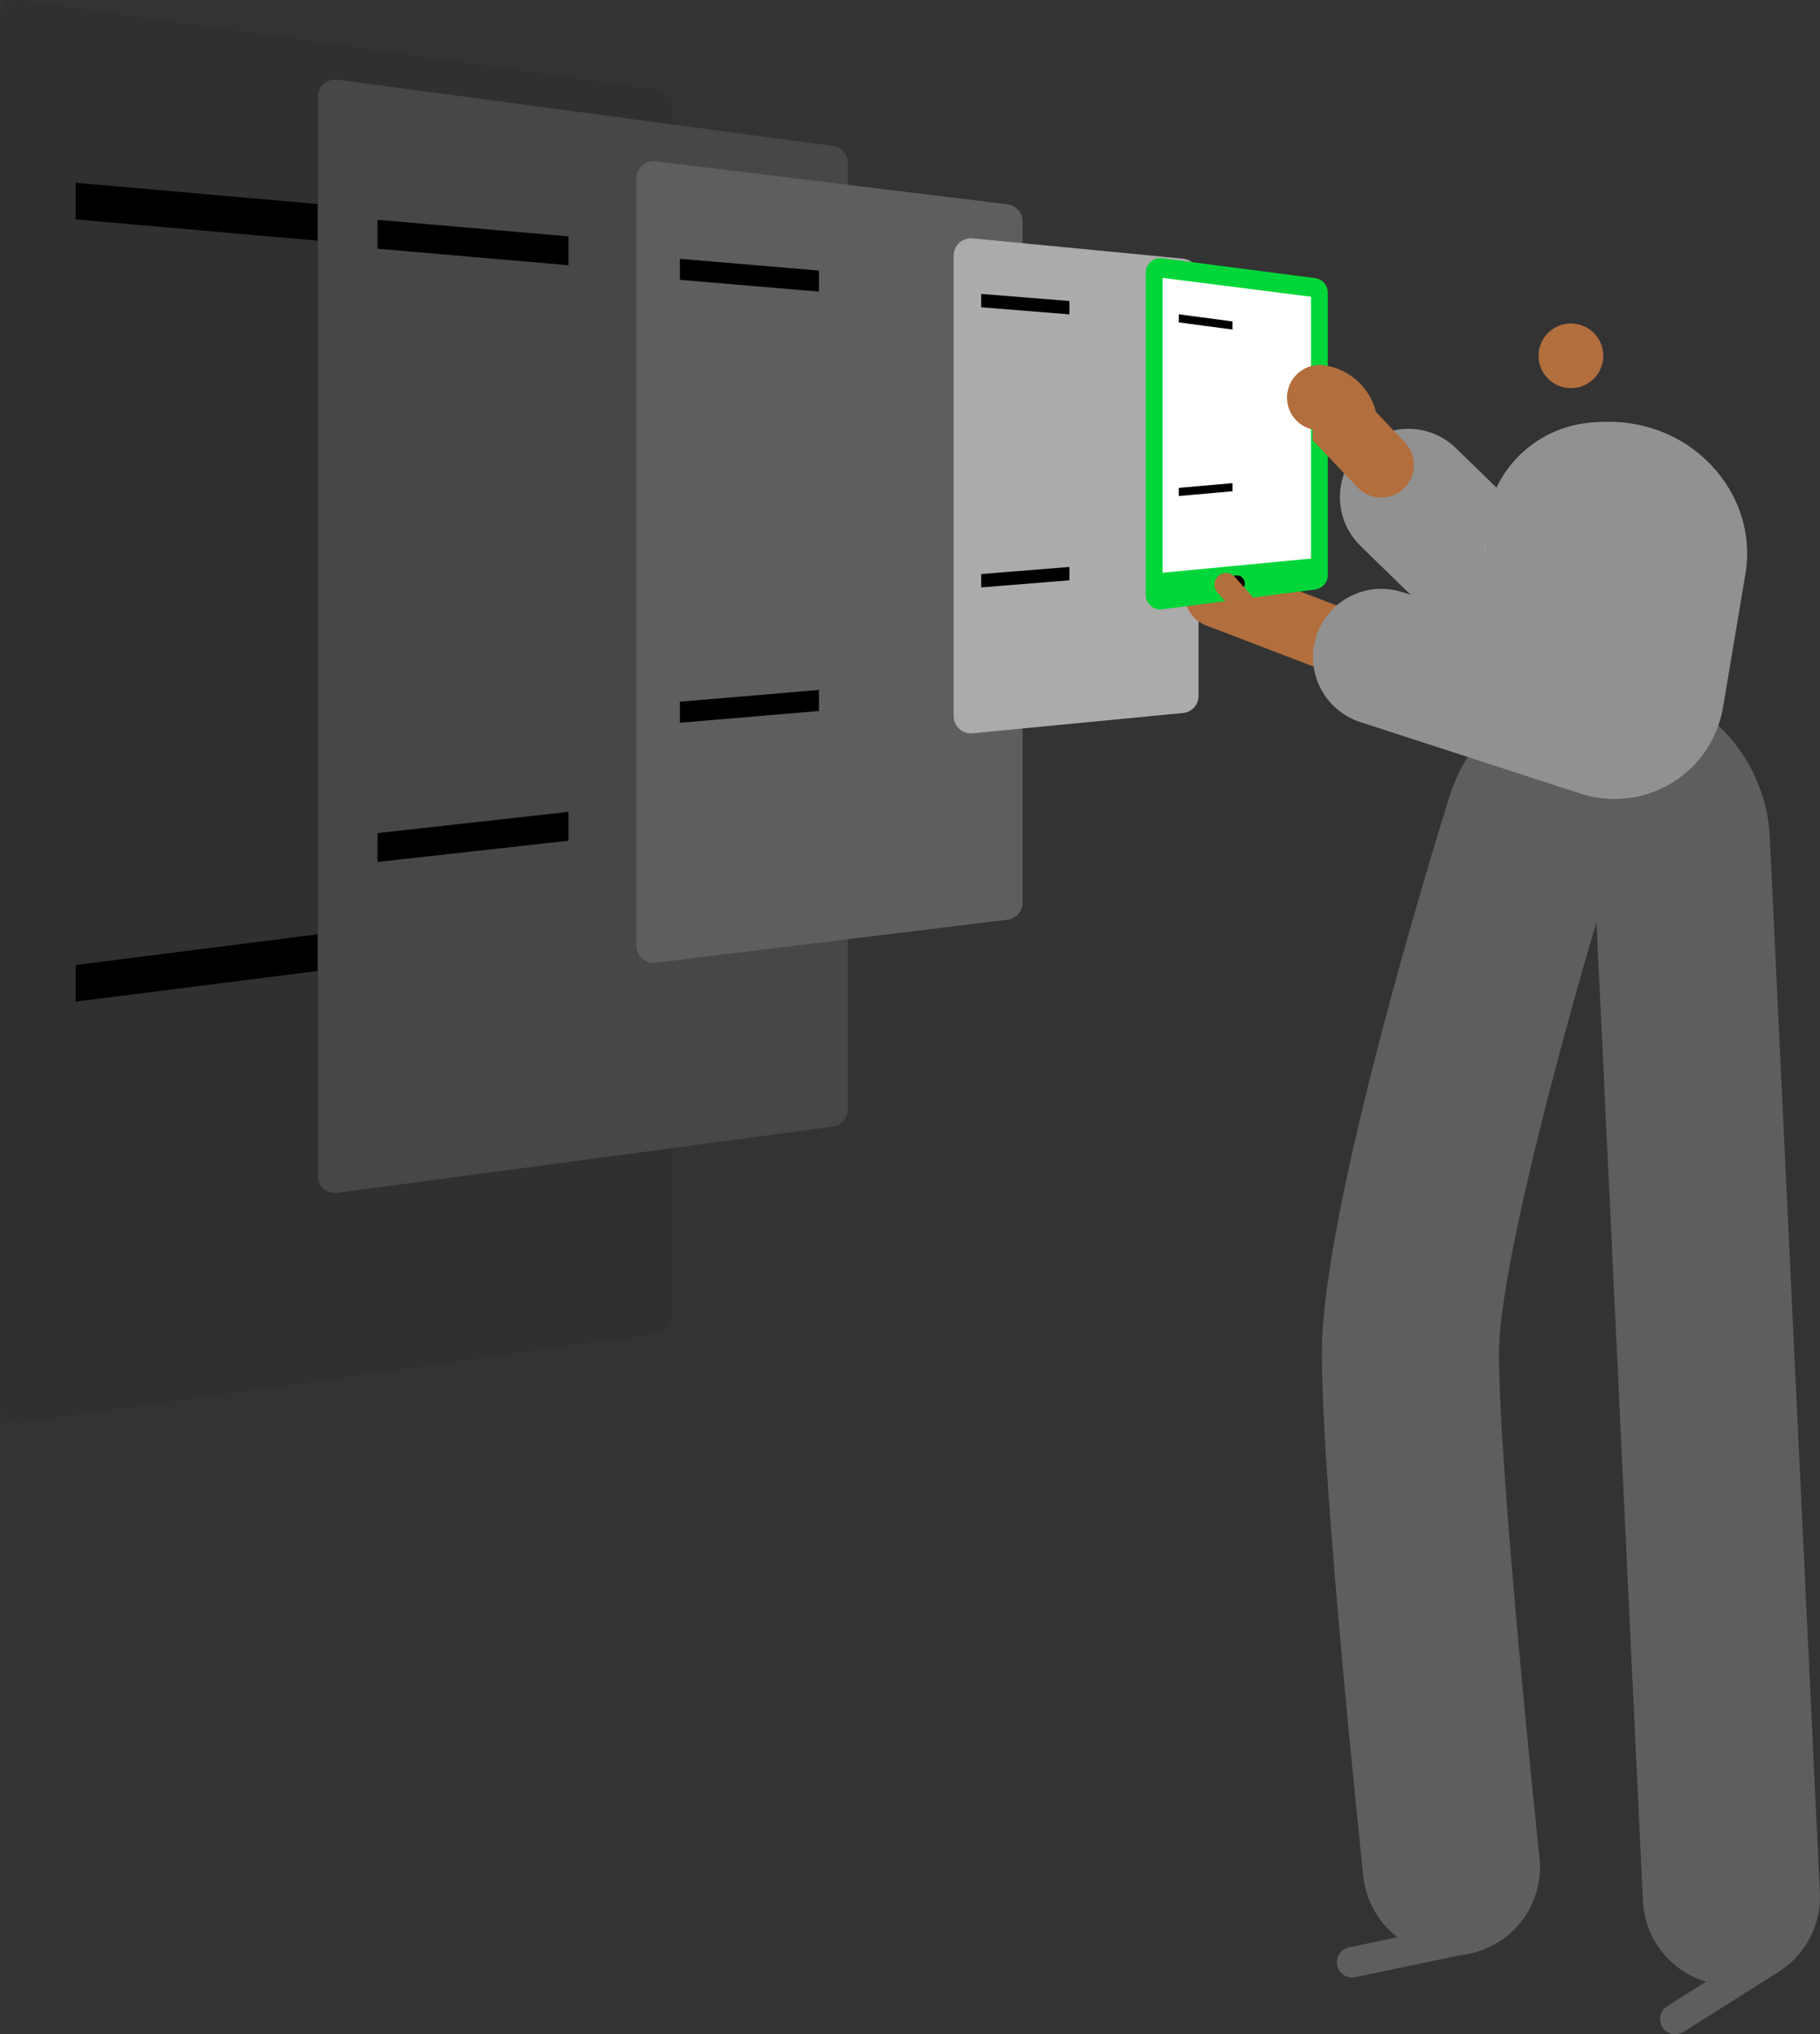 <svg xmlns="http://www.w3.org/2000/svg" class=" responsive-svg" width="426" height="476" viewBox="0 0 426 476" fill="none" id="svgembed-06448be2d21e46058d9700198fe29951-0"><rect x="0" y="0" width="426" height="476" fill="#333333" stroke="none"/><g clip-path="url(#clip0_5531_41295)"><path d="M153.947 311.968L4.585 332.925C4.014 333.004 3.434 332.961 2.882 332.798C2.329 332.635 1.819 332.355 1.384 331.978C0.95 331.6 0.601 331.134 0.362 330.611C0.124 330.088 3.64749e-05 329.519 0 328.944L0 4.02C3.64749e-05 3.445 0.124 2.877 0.362 2.354C0.601 1.83 0.95 1.364 1.384 0.987C1.819 0.61 2.329 0.33 2.882 0.167C3.434 0.003 4.014 -0.04 4.585 0.04L153.947 20.997C154.908 21.132 155.788 21.609 156.424 22.34C157.061 23.071 157.412 24.008 157.412 24.977V307.988C157.412 308.957 157.061 309.893 156.424 310.625C155.788 311.356 154.908 311.833 153.947 311.968Z" fill="#303030"></path><path d="M74.406 56.315L17.715 51.345V42.772L74.406 47.741V56.315Z" fill="black"></path><path d="M74.406 227.186L17.715 234.364V225.79L74.406 218.612V227.186Z" fill="black"></path><path d="M194.965 263.614L78.964 279.104C78.396 279.18 77.818 279.134 77.269 278.968C76.719 278.803 76.212 278.522 75.78 278.145C75.349 277.767 75.003 277.302 74.766 276.781C74.529 276.259 74.406 275.693 74.406 275.12V22.64C74.406 22.067 74.529 21.501 74.766 20.979C75.003 20.458 75.349 19.993 75.78 19.616C76.212 19.238 76.719 18.957 77.269 18.792C77.818 18.627 78.396 18.58 78.964 18.656L194.965 34.146C195.931 34.275 196.818 34.75 197.46 35.483C198.102 36.215 198.456 37.156 198.456 38.13V259.631C198.456 260.604 198.102 261.545 197.46 262.278C196.818 263.01 195.931 263.485 194.965 263.614Z" fill="#474747"></path><path d="M133.043 62.062L88.367 58.197V51.441L133.043 55.306V62.062Z" fill="black"></path><path d="M235.819 215.198L153.474 225.257C152.909 225.326 152.335 225.275 151.791 225.106C151.247 224.937 150.745 224.654 150.318 224.277C149.892 223.9 149.55 223.437 149.316 222.918C149.082 222.399 148.961 221.837 148.961 221.268V41.732C148.961 41.163 149.082 40.6 149.316 40.081C149.55 39.563 149.892 39.099 150.318 38.722C150.745 38.345 151.247 38.063 151.791 37.894C152.335 37.725 152.909 37.673 153.474 37.742L235.819 47.802C236.794 47.921 237.692 48.393 238.344 49.127C238.995 49.862 239.355 50.81 239.355 51.791V211.208C239.355 212.189 238.995 213.137 238.344 213.872C237.692 214.607 236.794 215.078 235.819 215.198Z" fill="#5E5E5E"></path><path d="M191.688 68.236L159.133 65.475V60.552L191.688 63.312V68.236Z" fill="black"></path><path d="M191.688 166.358L159.133 169.119V164.196L191.688 161.435V166.358Z" fill="black"></path><path d="M276.906 166.833L227.63 171.579C227.071 171.633 226.508 171.569 225.975 171.393C225.443 171.216 224.953 170.93 224.538 170.553C224.122 170.177 223.79 169.717 223.563 169.205C223.336 168.693 223.219 168.138 223.219 167.578V59.775C223.219 59.215 223.336 58.661 223.563 58.148C223.79 57.636 224.122 57.177 224.538 56.8C224.953 56.423 225.443 56.137 225.975 55.961C226.508 55.784 227.071 55.721 227.63 55.774L276.906 60.521C277.902 60.617 278.827 61.08 279.499 61.819C280.172 62.559 280.545 63.522 280.545 64.522V162.832C280.545 163.831 280.172 164.795 279.499 165.534C278.827 166.274 277.902 166.737 276.906 166.833Z" fill="#ABABAB"></path><path d="M250.318 73.556L229.672 71.9V68.777L250.318 70.434V73.556Z" fill="black"></path><path d="M250.318 135.784L229.672 137.44V134.318L250.318 132.661V135.784Z" fill="black"></path><path d="M133.043 196.717L88.367 201.687V194.931L133.043 189.962V196.717Z" fill="black"></path><path d="M364.279 166.025C360.104 166.029 356.094 164.401 353.107 161.488L318.437 127.737C315.407 124.777 313.677 120.737 313.626 116.503C313.576 112.27 315.209 108.19 318.168 105.158C321.127 102.127 325.169 100.391 329.408 100.334C333.647 100.276 337.735 101.9 340.776 104.85L353.409 117.149C353.523 116.964 353.64 116.782 353.762 116.601L356.263 112.893C358.225 109.933 360.821 107.446 363.864 105.611C366.907 103.776 370.32 102.64 373.856 102.285C388.044 100.767 399.975 111.026 403.295 114.206C404.898 115.742 406.163 117.595 407.01 119.646C407.857 121.698 408.267 123.903 408.214 126.121C408.16 128.34 407.645 130.523 406.7 132.531C405.756 134.54 404.403 136.33 402.727 137.787L374.787 162.094C371.876 164.631 368.142 166.028 364.279 166.025Z" fill="#919191"></path><path d="M405.253 464.553C399.927 464.549 394.807 462.499 390.954 458.826C387.101 455.154 384.812 450.141 384.559 444.828L373.682 215.735C363.328 250.818 350.864 298.856 350.864 316.623C350.864 345.341 360.249 433.793 360.344 434.683C360.632 437.387 360.384 440.121 359.614 442.73C358.844 445.338 357.568 447.769 355.857 449.884C354.146 451.999 352.035 453.757 349.644 455.058C347.253 456.358 344.628 457.176 341.921 457.463C339.214 457.751 336.476 457.503 333.865 456.734C331.253 455.965 328.819 454.69 326.701 452.982C324.583 451.273 322.822 449.165 321.52 446.777C320.218 444.389 319.399 441.768 319.111 439.064C318.715 435.341 309.398 347.524 309.398 316.623C309.398 282.914 335.759 197.599 339.104 186.908C341.638 178.278 347.132 170.812 354.623 165.819C362.114 160.826 371.125 158.623 380.078 159.596C389.031 160.57 397.356 164.657 403.596 171.143C409.835 177.629 413.592 186.1 414.208 195.074L414.233 195.508L425.978 442.866C426.239 448.352 424.307 453.716 420.607 457.778C416.907 461.841 411.743 464.269 406.251 464.53C405.917 464.545 405.583 464.553 405.253 464.553Z" fill="#5E5E5E"></path><path d="M371.223 182.16C380.517 182.16 388.051 174.635 388.051 165.353C388.051 156.071 380.517 148.547 371.223 148.547C361.929 148.547 354.395 156.071 354.395 165.353C354.395 174.635 361.929 182.16 371.223 182.16Z" fill="white"></path><path d="M347.454 127.45C347.683 133.377 350.26 138.97 354.618 143C358.976 147.03 364.758 149.166 370.693 148.939C376.628 148.712 382.23 146.14 386.266 141.789C390.303 137.438 392.444 131.664 392.218 125.737C391.745 113.392 381.728 116.517 369.367 116.99C357.005 117.463 346.98 115.104 347.454 127.45Z" fill="white"></path><path d="M354.7 168.554L387.974 166.977L392.193 127.974L347.648 129.655L354.7 168.554Z" fill="#919191"></path><path d="M378.504 166.772C375.994 166.776 373.518 166.189 371.278 165.059C369.037 163.929 367.094 162.287 365.607 160.267L352.959 143.117C349.844 138.919 347.963 133.937 347.527 128.73C347.092 123.523 348.119 118.298 350.493 113.641C352.738 109.166 356.189 105.404 360.457 102.779C364.725 100.154 369.642 98.77 374.655 98.782C378.223 98.782 381.688 99.974 384.501 102.166C387.313 104.359 389.311 107.428 390.177 110.884C391.043 114.341 390.728 117.988 389.281 121.245C387.835 124.502 385.34 127.183 382.192 128.862L391.375 141.313C393.13 143.693 394.189 146.511 394.436 149.456C394.683 152.4 394.108 155.356 392.775 157.993C391.441 160.631 389.401 162.848 386.882 164.398C384.363 165.947 381.463 166.769 378.504 166.772Z" fill="#919191"></path><path d="M344.783 169.738C343.846 169.738 342.917 169.565 342.043 169.228L282.247 146.311C281.307 145.953 280.446 145.413 279.715 144.723C278.984 144.032 278.396 143.204 277.986 142.287C277.575 141.369 277.35 140.379 277.323 139.375C277.296 138.37 277.468 137.37 277.828 136.431C278.189 135.493 278.731 134.635 279.424 133.906C280.117 133.177 280.947 132.592 281.867 132.185C282.787 131.777 283.778 131.554 284.784 131.529C285.79 131.504 286.792 131.678 287.73 132.04L347.526 154.958C349.195 155.598 350.587 156.801 351.461 158.359C352.334 159.917 352.634 161.731 352.308 163.487C351.983 165.243 351.052 166.829 349.677 167.971C348.302 169.113 346.571 169.738 344.783 169.738Z" fill="#B26E3D"></path><path d="M392.134 476C391.36 476.001 390.608 475.75 389.989 475.286C389.37 474.822 388.919 474.17 388.704 473.428C388.488 472.686 388.52 471.894 388.795 471.171C389.069 470.449 389.571 469.835 390.225 469.422L412.378 455.448C412.774 455.196 413.216 455.025 413.678 454.944C414.141 454.863 414.615 454.874 415.073 454.977C415.531 455.079 415.965 455.271 416.349 455.541C416.733 455.811 417.059 456.155 417.31 456.551C417.561 456.948 417.731 457.39 417.81 457.852C417.89 458.314 417.877 458.787 417.773 459.245C417.669 459.702 417.475 460.134 417.204 460.517C416.932 460.899 416.587 461.225 416.189 461.474L394.037 475.449C393.468 475.809 392.808 476 392.134 476Z" fill="#5E5E5E"></path><path d="M316.483 462.703C315.6 462.702 314.749 462.375 314.095 461.784C313.44 461.193 313.027 460.381 312.937 459.504C312.846 458.627 313.084 457.748 313.605 457.036C314.126 456.324 314.892 455.83 315.756 455.65L343.036 449.947C343.495 449.851 343.968 449.847 344.429 449.933C344.889 450.02 345.328 450.197 345.721 450.453C346.113 450.709 346.451 451.04 346.715 451.426C346.979 451.813 347.165 452.248 347.261 452.706C347.357 453.164 347.361 453.636 347.275 454.096C347.188 454.556 347.011 454.995 346.754 455.386C346.498 455.778 346.167 456.116 345.78 456.38C345.393 456.643 344.957 456.829 344.498 456.925L317.218 462.627C316.976 462.678 316.73 462.703 316.483 462.703Z" fill="#5E5E5E"></path><path d="M377.927 186.957C375.224 186.957 372.538 186.531 369.968 185.697L318.359 168.946C314.329 167.63 310.987 164.772 309.066 160.998C307.145 157.224 306.801 152.843 308.112 148.816C309.422 144.79 312.278 141.447 316.054 139.522C319.83 137.597 324.216 137.247 328.25 138.549L372.948 153.057L376.708 130.659C376.532 130.648 376.356 130.652 376.181 130.671C374.089 130.87 371.978 130.657 369.969 130.042C367.96 129.427 366.092 128.423 364.471 127.088C362.851 125.752 361.509 124.11 360.524 122.257C359.538 120.403 358.928 118.374 358.728 116.285C358.528 114.196 358.742 112.088 359.357 110.081C359.973 108.075 360.978 106.209 362.316 104.591C363.653 102.972 365.297 101.633 367.153 100.648C369.009 99.664 371.041 99.055 373.132 98.855C383.646 97.853 393.671 101.529 400.641 108.947C407.141 115.865 410.036 125.028 408.581 134.087C408.575 134.125 408.57 134.163 408.563 134.2L403.309 165.499C402.302 171.496 399.199 176.942 394.552 180.87C389.905 184.798 384.015 186.955 377.927 186.957Z" fill="#919191"></path><path d="M307.822 137.935L272.021 142.574C271.541 142.636 271.054 142.596 270.591 142.455C270.128 142.314 269.7 142.076 269.337 141.757C268.973 141.438 268.682 141.045 268.482 140.605C268.283 140.164 268.18 139.687 268.18 139.203V63.804C268.18 63.321 268.283 62.843 268.482 62.403C268.682 61.963 268.973 61.57 269.337 61.251C269.7 60.932 270.128 60.694 270.591 60.553C271.054 60.412 271.541 60.371 272.021 60.434L307.822 65.073C308.642 65.179 309.395 65.58 309.941 66.2C310.486 66.82 310.787 67.618 310.787 68.444V134.564C310.787 135.39 310.486 136.187 309.941 136.808C309.395 137.428 308.642 137.829 307.822 137.935Z" fill="#00D639"></path><path d="M306.857 130.702L272.113 134.015V65.016L306.857 69.433V130.702Z" fill="white"></path><path d="M289.483 138.415C290.528 138.415 291.375 137.569 291.375 136.525C291.375 135.481 290.528 134.635 289.483 134.635C288.437 134.635 287.59 135.481 287.59 136.525C287.59 137.569 288.437 138.415 289.483 138.415Z" fill="black"></path><path d="M285.169 134.777C285.71 134.295 286.42 134.047 287.144 134.089C287.868 134.13 288.546 134.456 289.028 134.997L295.451 142.187C295.606 142.361 295.686 142.589 295.672 142.82C295.659 143.052 295.554 143.27 295.381 143.424L292.61 145.893C292.436 146.047 292.208 146.127 291.976 146.113C291.744 146.1 291.526 145.995 291.372 145.822L284.949 138.631C284.466 138.091 284.218 137.381 284.259 136.659C284.301 135.936 284.628 135.259 285.169 134.777Z" fill="#B26E3D"></path><path d="M288.471 77.102L275.914 75.445V73.546L288.471 75.203V77.102Z" fill="black"></path><path d="M288.471 114.95L275.914 116.054V114.155L288.471 113.051V114.95Z" fill="black"></path><path d="M323.304 116.435C322.264 116.437 321.236 116.226 320.28 115.816C319.325 115.406 318.464 114.806 317.75 114.052L307.234 102.977V100.498C305.269 100.061 303.555 98.867 302.465 97.176C301.374 95.485 300.995 93.433 301.41 91.465C301.825 89.497 302.999 87.771 304.679 86.662C306.359 85.553 308.409 85.15 310.385 85.541C313.177 86.029 315.768 87.315 317.844 89.242C319.921 91.17 321.393 93.657 322.085 96.403L328.856 103.534C329.885 104.618 330.574 105.98 330.836 107.451C331.099 108.922 330.924 110.438 330.333 111.81C329.743 113.183 328.762 114.353 327.513 115.175C326.263 115.997 324.8 116.435 323.304 116.435Z" fill="#B26E3D"></path><path d="M367.698 90.826C371.885 90.826 375.28 87.436 375.28 83.254C375.28 79.073 371.885 75.683 367.698 75.683C363.511 75.683 360.117 79.073 360.117 83.254C360.117 87.436 363.511 90.826 367.698 90.826Z" fill="#B26E3D"></path></g><defs><clipPath id="clip0_5531_41295"><rect width="426" height="476" fill="white"></rect></clipPath></defs></svg>